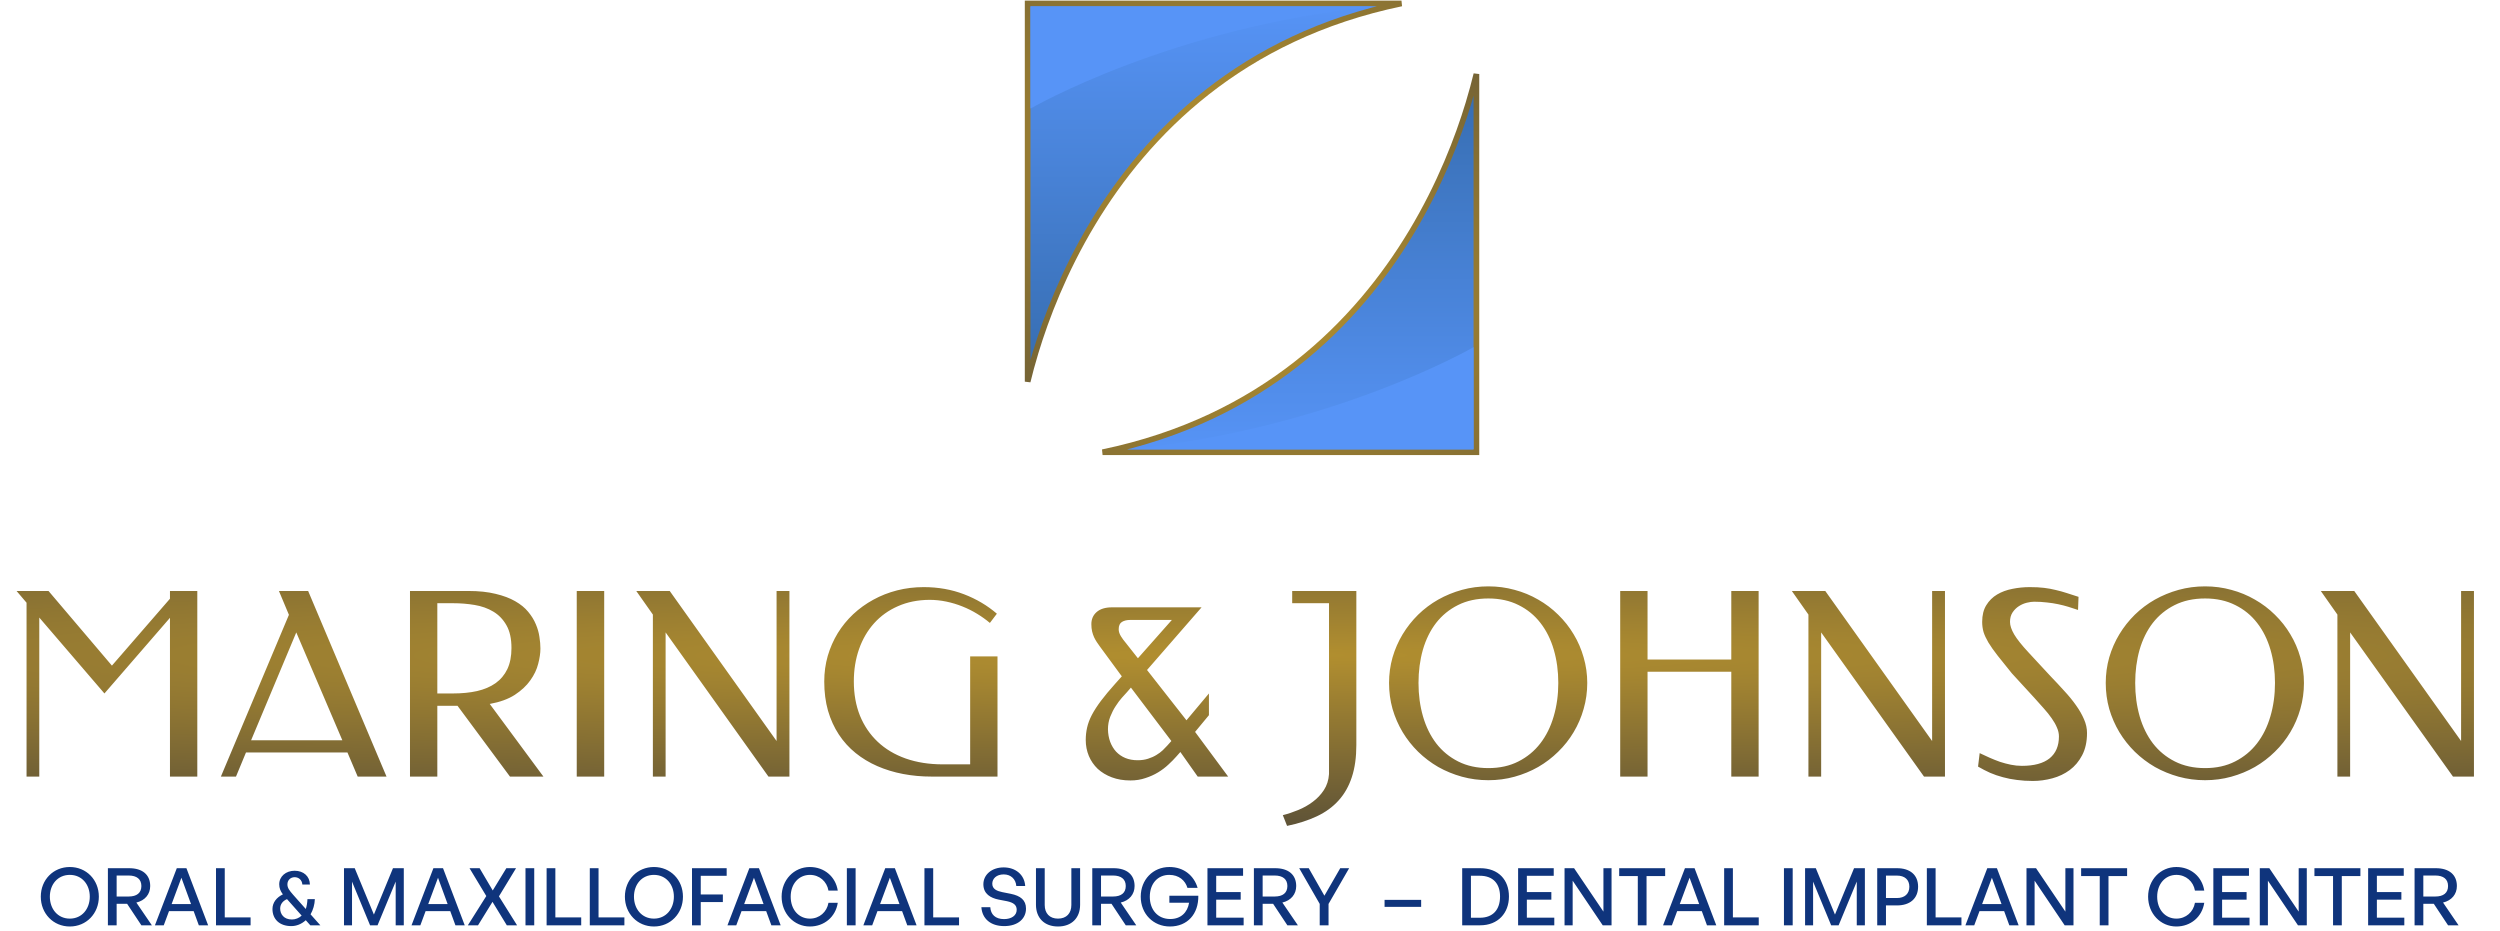 <svg width="540" height="201" viewBox="0 0 540 201" fill="none" xmlns="http://www.w3.org/2000/svg">
<path d="M15.081 200.123C11.508 200.123 8.811 197.323 8.811 193.681C8.811 190.039 11.508 187.274 15.081 187.274C18.654 187.274 21.351 190.039 21.351 193.681C21.351 197.323 18.654 200.123 15.081 200.123ZM15.081 198.422C17.692 198.422 19.392 196.326 19.392 193.681C19.392 191.036 17.692 188.974 15.081 188.974C12.47 188.974 10.769 191.036 10.769 193.681C10.769 196.326 12.47 198.422 15.081 198.422ZM25.194 199.865H23.305V187.531H27.909C30.743 187.531 32.443 188.923 32.443 191.379C32.443 193.148 31.327 194.505 29.454 194.952L32.804 199.865H30.537L27.462 195.227H25.194V199.865ZM25.194 189.112V193.647H27.788C29.54 193.647 30.537 192.874 30.537 191.379C30.537 189.902 29.54 189.112 27.788 189.112H25.194ZM42.946 199.865L41.83 196.807H36.505L35.371 199.865H33.464L38.188 187.531H40.267L44.956 199.865H42.946ZM39.184 189.593L37.071 195.278H41.263L39.184 189.593ZM54.128 199.865H46.656V187.531H48.546V198.164H54.128V199.865ZM63.301 193.251L66.049 196.344C66.255 195.742 66.375 195.004 66.41 194.213H68.007C67.973 195.364 67.629 196.567 67.08 197.494L69.193 199.865H67.028L66.049 198.766C65.121 199.607 64.039 200.037 62.906 200.037C60.432 200.037 58.852 198.594 58.852 196.344C58.852 194.952 59.745 193.836 61.102 193.183C60.569 192.461 60.312 191.826 60.312 191.001C60.312 189.318 61.737 188.081 63.644 188.081C65.568 188.081 66.908 189.283 66.942 191.053H65.31C65.225 190.039 64.486 189.472 63.644 189.472C62.751 189.472 62.081 190.125 62.081 191.018C62.081 191.791 62.493 192.324 63.301 193.251ZM60.518 196.24C60.518 197.46 61.325 198.611 63.043 198.611C63.833 198.611 64.589 198.302 65.156 197.769L61.995 194.213C61.119 194.574 60.518 195.296 60.518 196.24ZM79.936 199.865L76.037 190.434V199.865H74.302V187.531H76.621L80.761 197.546L84.883 187.531H87.219V199.865H85.467V190.417L81.551 199.865H79.936ZM98.372 199.865L97.255 196.807H91.93L90.796 199.865H88.89L93.614 187.531H95.692L100.382 199.865H98.372ZM94.61 189.593L92.497 195.278H96.688L94.61 189.593ZM103.254 199.865H101.055L105.04 193.544L101.416 187.531H103.597L106.432 192.341L109.369 187.531H111.465L107.772 193.612L111.688 199.865H109.472L106.38 194.798L103.254 199.865ZM115.395 199.865H113.506V187.531H115.395V199.865ZM125.541 199.865H118.068V187.531H119.958V198.164H125.541V199.865ZM134.868 199.865H127.396V187.531H129.285V198.164H134.868V199.865ZM141.248 200.123C137.675 200.123 134.978 197.323 134.978 193.681C134.978 190.039 137.675 187.274 141.248 187.274C144.821 187.274 147.518 190.039 147.518 193.681C147.518 197.323 144.821 200.123 141.248 200.123ZM141.248 198.422C143.859 198.422 145.559 196.326 145.559 193.681C145.559 191.036 143.859 188.974 141.248 188.974C138.637 188.974 136.936 191.036 136.936 193.681C136.936 196.326 138.637 198.422 141.248 198.422ZM151.361 199.865H149.472V187.531H156.961V189.18H151.361V193.2H156.137V194.849H151.361V199.865ZM166.614 199.865L165.497 196.807H160.172L159.038 199.865H157.132L161.856 187.531H163.934L168.624 199.865H166.614ZM162.852 189.593L160.739 195.278H164.93L162.852 189.593ZM174.929 200.123C171.493 200.123 168.83 197.323 168.83 193.681C168.83 190.056 171.493 187.274 174.929 187.274C178.021 187.274 180.494 189.335 180.958 192.375H178.948C178.605 190.383 176.99 188.974 174.946 188.974C172.506 188.974 170.789 190.95 170.789 193.681C170.789 196.447 172.506 198.422 174.946 198.422C176.99 198.422 178.605 196.996 178.948 195.004H180.958C180.494 198.061 178.021 200.123 174.929 200.123ZM184.811 199.865H182.922V187.531H184.811V199.865ZM195.971 199.865L194.854 196.807H189.529L188.395 199.865H186.488L191.212 187.531H193.291L197.98 199.865H195.971ZM192.209 189.593L190.096 195.278H194.287L192.209 189.593ZM207.153 199.865H199.68V187.531H201.57V198.164H207.153V199.865ZM221.616 196.258C221.616 198.405 219.898 200.037 216.909 200.037C213.937 200.037 212.134 198.405 211.979 195.948H213.903C213.989 197.512 214.985 198.525 216.875 198.525C218.438 198.525 219.606 197.786 219.606 196.515C219.606 195.485 218.936 194.969 217.51 194.66L215.724 194.317C213.989 193.973 212.408 193.097 212.408 191.001C212.408 188.923 214.229 187.359 216.789 187.359C219.348 187.359 221.289 188.923 221.444 191.379H219.52C219.417 189.902 218.352 188.871 216.806 188.871C215.208 188.871 214.332 189.816 214.332 190.881C214.332 192.049 215.346 192.461 216.497 192.702L218.318 193.063C220.43 193.492 221.616 194.42 221.616 196.258ZM233.303 187.531V195.433C233.303 198.267 231.482 200.123 228.527 200.123C225.573 200.123 223.769 198.267 223.769 195.433V187.531H225.658V195.485C225.658 197.271 226.706 198.422 228.527 198.422C230.365 198.422 231.413 197.271 231.413 195.485V187.531H233.303ZM237.821 199.865H235.932V187.531H240.535C243.37 187.531 245.07 188.923 245.07 191.379C245.07 193.148 243.954 194.505 242.081 194.952L245.431 199.865H243.164L240.089 195.227H237.821V199.865ZM237.821 189.112V193.647H240.415C242.167 193.647 243.164 192.874 243.164 191.379C243.164 189.902 242.167 189.112 240.415 189.112H237.821ZM252.704 200.123C249.148 200.123 246.399 197.426 246.399 193.681C246.399 190.039 249.01 187.274 252.601 187.274C255.779 187.274 257.926 189.215 258.682 191.774H256.483C256.019 190.194 254.662 188.974 252.549 188.974C250.11 188.974 248.358 190.812 248.358 193.715C248.358 196.447 250.024 198.508 252.772 198.508C255.057 198.508 256.5 197.099 256.844 194.986H252.583V193.475H258.836C258.905 197.426 256.483 200.123 252.704 200.123ZM268.626 198.216V199.865H260.81V187.531H268.505V189.18H262.699V192.685H267.99V194.334H262.699V198.216H268.626ZM272.731 199.865H270.841V187.531H275.445C278.279 187.531 279.98 188.923 279.98 191.379C279.98 193.148 278.863 194.505 276.991 194.952L280.341 199.865H278.073L274.998 195.227H272.731V199.865ZM272.731 189.112V193.647H275.325C277.077 193.647 278.073 192.874 278.073 191.379C278.073 189.902 277.077 189.112 275.325 189.112H272.731ZM286.965 195.244V199.865H285.058V195.244L280.627 187.531H282.688L286.072 193.475L289.49 187.531H291.414L286.965 195.244ZM306.969 195.88H299.067V194.368H306.969V195.88ZM319.732 199.865H315.833V187.531H319.732C323.666 187.531 325.933 190.039 325.933 193.647C325.933 197.202 323.58 199.865 319.732 199.865ZM317.722 189.163V198.233H319.646C322.48 198.233 324.009 196.481 324.009 193.647C324.009 190.864 322.498 189.163 319.646 189.163H317.722ZM335.727 198.216V199.865H327.911V187.531H335.606V189.18H329.8V192.685H335.091V194.334H329.8V198.216H335.727ZM346.188 199.865L339.695 190.228V199.865H337.942V187.531H340.004L346.342 196.91V187.531H348.095V199.865H346.188ZM355.654 199.865H353.765V189.232H349.745V187.531H359.674V189.232H355.654V199.865ZM368.706 199.865L367.589 196.807H362.264L361.13 199.865H359.224L363.948 187.531H366.026L370.716 199.865H368.706ZM364.944 189.593L362.831 195.278H367.022L364.944 189.593ZM379.888 199.865H372.416V187.531H374.305V198.164H379.888V199.865ZM387.222 199.865H385.333V187.531H387.222V199.865ZM395.53 199.865L391.63 190.434V199.865H389.896V187.531H392.215L396.354 197.546L400.477 187.531H402.813V199.865H401.061V190.417L397.145 199.865H395.53ZM409.757 195.571H407.369V199.865H405.48V187.531H409.757C412.523 187.531 414.309 188.94 414.309 191.517C414.309 194.11 412.523 195.571 409.757 195.571ZM409.74 189.129H407.369V193.973H409.74C411.406 193.973 412.42 193.063 412.42 191.534C412.42 190.005 411.406 189.129 409.74 189.129ZM423.672 199.865H416.199V187.531H418.089V198.164H423.672V199.865ZM434.012 199.865L432.896 196.807H427.57L426.437 199.865H424.53L429.254 187.531H431.332L436.022 199.865H434.012ZM430.25 189.593L428.137 195.278H432.329L430.25 189.593ZM445.967 199.865L439.474 190.228V199.865H437.722V187.531H439.783L446.122 196.91V187.531H447.874V199.865H445.967ZM455.434 199.865H453.544V189.232H449.525V187.531H459.454V189.232H455.434V199.865ZM470.09 200.123C466.655 200.123 463.992 197.323 463.992 193.681C463.992 190.056 466.655 187.274 470.09 187.274C473.182 187.274 475.656 189.335 476.12 192.375H474.11C473.766 190.383 472.151 188.974 470.107 188.974C467.668 188.974 465.95 190.95 465.95 193.681C465.95 196.447 467.668 198.422 470.107 198.422C472.151 198.422 473.766 196.996 474.11 195.004H476.12C475.656 198.061 473.182 200.123 470.09 200.123ZM485.899 198.216V199.865H478.083V187.531H485.779V189.18H479.973V192.685H485.264V194.334H479.973V198.216H485.899ZM496.36 199.865L489.867 190.228V199.865H488.115V187.531H490.176L496.515 196.91V187.531H498.267V199.865H496.36ZM505.827 199.865H503.937V189.232H499.918V187.531H509.847V189.232H505.827V199.865ZM519.332 198.216V199.865H511.516V187.531H519.212V189.18H513.406V192.685H518.697V194.334H513.406V198.216H519.332ZM523.438 199.865H521.548V187.531H526.152C528.986 187.531 530.687 188.923 530.687 191.379C530.687 193.148 529.57 194.505 527.698 194.952L531.048 199.865H528.78L525.705 195.227H523.438V199.865ZM523.438 189.112V193.647H526.032C527.784 193.647 528.78 192.874 528.78 191.379C528.78 189.902 527.784 189.112 526.032 189.112H523.438Z" fill="#0F347C"/>
<path d="M24.176 143.775L36.712 129.324V127.652H42.617V167.742H36.712V133.449L22.558 149.787L8.485 133.395V167.742H5.735V130.187L3.578 127.652H10.48L24.176 143.775ZM83.489 167.742H77.261L75.05 162.539H53.131L50.974 167.742H47.712L62.406 132.802L60.249 127.652H66.558L83.489 167.742ZM54.237 159.897H73.945L63.996 136.603L54.237 159.897ZM101.148 127.652C103.43 127.652 105.398 127.859 107.052 128.272C108.723 128.668 110.134 129.198 111.285 129.863C112.453 130.528 113.388 131.292 114.088 132.155C114.807 133.017 115.356 133.907 115.733 134.824C116.128 135.74 116.389 136.657 116.515 137.574C116.659 138.472 116.731 139.308 116.731 140.081C116.731 141.07 116.569 142.175 116.245 143.397C115.94 144.619 115.374 145.806 114.547 146.956C113.738 148.106 112.624 149.149 111.204 150.083C109.784 151 107.977 151.656 105.785 152.051L117.378 167.742H110.152L98.829 152.456H94.461V167.742H88.557V127.652H101.148ZM94.461 130.294V149.787H97.831C99.755 149.787 101.489 149.616 103.035 149.274C104.598 148.915 105.929 148.349 107.025 147.576C108.139 146.785 108.993 145.77 109.586 144.529C110.179 143.271 110.476 141.753 110.476 139.973C110.476 137.96 110.116 136.325 109.397 135.066C108.678 133.79 107.726 132.802 106.54 132.101C105.371 131.4 104.032 130.924 102.523 130.672C101.013 130.42 99.467 130.294 97.885 130.294H94.461ZM130.507 167.742H124.576V127.652H130.507V167.742ZM170.516 167.742H165.987L143.772 136.603V167.742H141.022V132.748L137.436 127.652H144.661L167.74 160.059V127.652H170.516V167.742ZM184.428 147.199C184.428 149.913 184.868 152.375 185.749 154.586C186.648 156.778 187.924 158.657 189.577 160.22C191.231 161.784 193.244 162.988 195.616 163.833C198.007 164.678 200.685 165.1 203.651 165.1H209.555V141.78H215.459V167.742H201.224C199.085 167.742 197.027 167.554 195.05 167.176C193.073 166.799 191.222 166.233 189.496 165.478C187.771 164.723 186.207 163.779 184.805 162.647C183.403 161.514 182.199 160.184 181.193 158.657C180.186 157.129 179.404 155.412 178.847 153.507C178.308 151.602 178.038 149.499 178.038 147.199C178.038 145.275 178.29 143.433 178.793 141.672C179.314 139.91 180.033 138.275 180.95 136.765C181.885 135.255 182.999 133.889 184.293 132.667C185.605 131.445 187.052 130.402 188.634 129.54C190.233 128.659 191.95 127.985 193.783 127.518C195.616 127.05 197.531 126.817 199.526 126.817C202.635 126.817 205.529 127.329 208.207 128.353C210.885 129.378 213.258 130.78 215.324 132.559L213.815 134.554C212.988 133.853 212.071 133.197 211.065 132.586C210.076 131.975 209.016 131.445 207.883 130.995C206.769 130.546 205.61 130.196 204.406 129.944C203.201 129.692 201.988 129.567 200.766 129.567C198.232 129.584 195.958 130.043 193.945 130.941C191.932 131.822 190.215 133.053 188.796 134.635C187.394 136.199 186.315 138.05 185.56 140.189C184.805 142.328 184.428 144.664 184.428 147.199ZM253.123 133.907H244.118C243.399 133.907 242.806 134.051 242.339 134.338C241.871 134.626 241.638 135.156 241.638 135.929C241.638 136.414 241.799 136.918 242.123 137.439C242.447 137.96 242.797 138.436 243.174 138.868L245.79 142.184L253.123 133.907ZM259.539 131.184L247.758 144.718L256.277 155.583L261.13 149.787V154.478L258.137 158.091L265.282 167.742H258.704L254.956 162.431L254.12 163.375C253.617 163.95 253.033 164.543 252.368 165.154C251.721 165.765 250.984 166.322 250.157 166.826C249.33 167.329 248.414 167.742 247.407 168.066C246.419 168.407 245.34 168.578 244.172 168.578C242.68 168.578 241.341 168.353 240.155 167.904C238.969 167.455 237.953 166.844 237.108 166.071C236.282 165.28 235.644 164.354 235.194 163.294C234.745 162.215 234.52 161.065 234.52 159.843C234.52 158.908 234.619 158.01 234.817 157.147C235.014 156.266 235.356 155.359 235.841 154.424C236.345 153.471 237.001 152.456 237.809 151.377C238.636 150.281 239.67 149.041 240.91 147.657L242.312 146.093L237.54 139.596C237.342 139.326 237.135 139.03 236.92 138.706C236.704 138.383 236.506 138.032 236.327 137.655C236.147 137.259 236.003 136.837 235.895 136.387C235.787 135.92 235.733 135.399 235.733 134.824C235.733 133.745 236.111 132.874 236.866 132.209C237.639 131.526 238.753 131.184 240.209 131.184H259.539ZM244.28 148.52L243.417 149.517C243.165 149.787 242.806 150.182 242.339 150.703C241.889 151.207 241.44 151.809 240.991 152.51C240.541 153.193 240.146 153.966 239.804 154.828C239.481 155.673 239.319 156.572 239.319 157.524C239.337 158.513 239.499 159.421 239.804 160.247C240.11 161.056 240.532 161.757 241.072 162.35C241.629 162.943 242.294 163.402 243.067 163.725C243.857 164.049 244.747 164.211 245.736 164.211C246.562 164.211 247.308 164.103 247.973 163.887C248.656 163.671 249.259 163.402 249.78 163.078C250.319 162.755 250.777 162.413 251.155 162.054C251.55 161.676 251.874 161.344 252.125 161.056L253.015 160.059L244.28 148.52ZM287.066 130.294H279.113V127.652H292.97V160.894C292.97 163.572 292.647 165.891 292 167.85C291.353 169.827 290.4 171.508 289.142 172.892C287.884 174.294 286.32 175.435 284.451 176.316C282.581 177.196 280.434 177.888 278.007 178.392L277.091 176.073C278.169 175.803 279.274 175.435 280.407 174.968C281.557 174.5 282.608 173.907 283.561 173.188C284.514 172.487 285.313 171.643 285.96 170.654C286.608 169.665 286.976 168.515 287.066 167.203V130.294ZM321.494 168.524C319.517 168.524 317.612 168.273 315.779 167.769C313.963 167.266 312.256 166.565 310.656 165.666C309.074 164.75 307.628 163.653 306.316 162.377C305.021 161.101 303.907 159.69 302.972 158.144C302.038 156.581 301.31 154.909 300.789 153.13C300.285 151.332 300.034 149.463 300.034 147.522C300.034 145.617 300.285 143.775 300.789 141.995C301.31 140.216 302.038 138.553 302.972 137.008C303.907 135.462 305.021 134.051 306.316 132.775C307.628 131.499 309.074 130.411 310.656 129.513C312.256 128.614 313.963 127.913 315.779 127.41C317.612 126.906 319.517 126.655 321.494 126.655C323.453 126.655 325.341 126.906 327.156 127.41C328.971 127.895 330.67 128.596 332.251 129.513C333.833 130.411 335.271 131.499 336.565 132.775C337.877 134.051 338.991 135.462 339.908 137.008C340.843 138.553 341.562 140.216 342.065 141.995C342.586 143.775 342.847 145.617 342.847 147.522C342.847 149.463 342.586 151.332 342.065 153.13C341.562 154.909 340.843 156.581 339.908 158.144C338.991 159.69 337.877 161.101 336.565 162.377C335.271 163.653 333.833 164.75 332.251 165.666C330.67 166.565 328.971 167.266 327.156 167.769C325.341 168.273 323.453 168.524 321.494 168.524ZM321.494 165.909C323.939 165.909 326.095 165.433 327.965 164.48C329.852 163.528 331.434 162.224 332.71 160.571C333.986 158.917 334.947 156.976 335.594 154.747C336.259 152.501 336.592 150.092 336.592 147.522C336.592 144.97 336.268 142.579 335.621 140.351C334.974 138.122 334.013 136.19 332.737 134.554C331.478 132.919 329.906 131.633 328.019 130.699C326.131 129.746 323.957 129.27 321.494 129.27C318.996 129.27 316.803 129.746 314.916 130.699C313.047 131.633 311.474 132.919 310.198 134.554C308.94 136.19 307.987 138.122 307.34 140.351C306.711 142.579 306.396 144.97 306.396 147.522C306.396 150.092 306.72 152.501 307.367 154.747C308.014 156.976 308.967 158.917 310.225 160.571C311.501 162.224 313.083 163.528 314.97 164.48C316.857 165.433 319.032 165.909 321.494 165.909ZM379.863 167.742H373.959V145.096H355.869V167.742H349.964V127.652H355.869V142.454H373.959V127.652H379.863V167.742ZM420.115 167.742H415.586L393.37 136.603V167.742H390.62V132.748L387.035 127.652H394.26L417.338 160.059V127.652H420.115V167.742ZM438.421 126.817C439.607 126.817 440.641 126.87 441.521 126.978C442.42 127.086 443.256 127.239 444.029 127.437C444.82 127.616 445.601 127.832 446.374 128.084C447.147 128.335 448.01 128.614 448.963 128.919L448.855 131.75C448.172 131.517 447.48 131.292 446.779 131.076C446.078 130.861 445.341 130.672 444.568 130.51C443.813 130.348 443.004 130.223 442.142 130.133C441.279 130.025 440.353 129.971 439.365 129.971C438.915 129.971 438.394 130.043 437.801 130.187C437.208 130.33 436.642 130.573 436.102 130.915C435.563 131.256 435.105 131.705 434.727 132.263C434.35 132.82 434.161 133.512 434.161 134.338C434.161 135.111 434.467 136.019 435.078 137.061C435.689 138.086 436.714 139.371 438.151 140.917L442.896 146.039C443.939 147.118 444.936 148.187 445.889 149.248C446.86 150.29 447.704 151.323 448.423 152.348C449.142 153.354 449.717 154.361 450.149 155.368C450.58 156.356 450.796 157.336 450.796 158.306C450.796 160.193 450.445 161.802 449.744 163.132C449.061 164.444 448.163 165.514 447.048 166.34C445.952 167.149 444.703 167.742 443.301 168.12C441.899 168.497 440.497 168.686 439.095 168.686C437.873 168.686 436.732 168.614 435.671 168.47C434.611 168.344 433.595 168.147 432.625 167.877C431.672 167.625 430.755 167.311 429.875 166.934C428.994 166.538 428.122 166.089 427.259 165.585L427.61 162.674C428.311 162.997 429.03 163.33 429.767 163.671C430.504 163.995 431.25 164.291 432.005 164.561C432.777 164.813 433.559 165.019 434.35 165.181C435.141 165.343 435.932 165.424 436.723 165.424C439.365 165.424 441.36 164.885 442.708 163.806C444.056 162.71 444.73 161.128 444.73 159.061C444.73 158.432 444.586 157.794 444.298 157.147C444.029 156.5 443.651 155.835 443.166 155.152C442.681 154.451 442.106 153.732 441.441 152.995C440.794 152.258 440.102 151.485 439.365 150.676L434.566 145.446C433.344 143.954 432.319 142.678 431.492 141.618C430.665 140.557 430 139.614 429.497 138.787C429.012 137.96 428.661 137.205 428.446 136.522C428.248 135.821 428.149 135.093 428.149 134.338C428.149 132.883 428.446 131.678 429.039 130.726C429.632 129.755 430.414 128.982 431.384 128.407C432.355 127.832 433.451 127.428 434.674 127.194C435.896 126.942 437.145 126.817 438.421 126.817ZM476.3 168.524C474.323 168.524 472.418 168.273 470.585 167.769C468.769 167.266 467.062 166.565 465.462 165.666C463.881 164.75 462.434 163.653 461.122 162.377C459.828 161.101 458.713 159.69 457.779 158.144C456.844 156.581 456.116 154.909 455.595 153.13C455.092 151.332 454.84 149.463 454.84 147.522C454.84 145.617 455.092 143.775 455.595 141.995C456.116 140.216 456.844 138.553 457.779 137.008C458.713 135.462 459.828 134.051 461.122 132.775C462.434 131.499 463.881 130.411 465.462 129.513C467.062 128.614 468.769 127.913 470.585 127.41C472.418 126.906 474.323 126.655 476.3 126.655C478.259 126.655 480.147 126.906 481.962 127.41C483.777 127.895 485.476 128.596 487.057 129.513C488.639 130.411 490.077 131.499 491.371 132.775C492.683 134.051 493.798 135.462 494.714 137.008C495.649 138.553 496.368 140.216 496.871 141.995C497.392 143.775 497.653 145.617 497.653 147.522C497.653 149.463 497.392 151.332 496.871 153.13C496.368 154.909 495.649 156.581 494.714 158.144C493.798 159.69 492.683 161.101 491.371 162.377C490.077 163.653 488.639 164.75 487.057 165.666C485.476 166.565 483.777 167.266 481.962 167.769C480.147 168.273 478.259 168.524 476.3 168.524ZM476.3 165.909C478.745 165.909 480.902 165.433 482.771 164.48C484.658 163.528 486.24 162.224 487.516 160.571C488.792 158.917 489.753 156.976 490.401 154.747C491.066 152.501 491.398 150.092 491.398 147.522C491.398 144.97 491.075 142.579 490.428 140.351C489.78 138.122 488.819 136.19 487.543 134.554C486.285 132.919 484.712 131.633 482.825 130.699C480.937 129.746 478.763 129.27 476.3 129.27C473.802 129.27 471.609 129.746 469.722 130.699C467.853 131.633 466.28 132.919 465.004 134.554C463.746 136.19 462.793 138.122 462.146 140.351C461.517 142.579 461.203 144.97 461.203 147.522C461.203 150.092 461.526 152.501 462.173 154.747C462.82 156.976 463.773 158.917 465.031 160.571C466.307 162.224 467.889 163.528 469.776 164.48C471.663 165.433 473.838 165.909 476.3 165.909ZM534.373 167.742H529.843L507.628 136.603V167.742H504.878V132.748L501.293 127.652H508.518L531.596 160.059V127.652H534.373V167.742Z" fill="url(#paint0_radial_8061_929)"/>
<path d="M221.972 82.441V0.749H302.72C268.078 7.947 247.753 28.742 236.017 48.261C229.773 58.646 225.959 68.67 223.705 76.098C222.973 78.511 222.405 80.65 221.972 82.441Z" fill="url(#paint1_linear_8061_929)" stroke="url(#paint2_radial_8061_929)" stroke-width="1.227"/>
<path d="M222.586 1.362H297.433C253.261 5.656 222.586 23.448 222.586 23.448L222.586 1.362Z" fill="#5794F7"/>
<path d="M318.905 15.989V97.681H238.157C272.799 90.483 293.124 69.687 304.86 50.168C311.104 39.784 314.918 29.759 317.172 22.331C317.904 19.919 318.472 17.779 318.905 15.989Z" fill="url(#paint3_linear_8061_929)" stroke="url(#paint4_radial_8061_929)" stroke-width="1.227"/>
<path d="M318.291 97.067H243.445C287.617 92.773 318.291 74.982 318.291 74.982L318.291 97.067Z" fill="#5794F7"/>
<defs>
<radialGradient id="paint0_radial_8061_929" cx="0" cy="0" r="1" gradientUnits="userSpaceOnUse" gradientTransform="translate(270.345 141.53) rotate(90) scale(40.606 867.332)">
<stop stop-color="#B28F2F"/>
<stop offset="1" stop-color="#564D38"/>
</radialGradient>
<linearGradient id="paint1_linear_8061_929" x1="265.531" y1="0.135" x2="265.531" y2="88.479" gradientUnits="userSpaceOnUse">
<stop stop-color="#5794F7"/>
<stop offset="1" stop-color="#3369A9"/>
</linearGradient>
<radialGradient id="paint2_radial_8061_929" cx="0" cy="0" r="1" gradientUnits="userSpaceOnUse" gradientTransform="translate(265.587 30.587) rotate(90) scale(89.682 142.158)">
<stop stop-color="#B28F2F"/>
<stop offset="1" stop-color="#564D38"/>
</radialGradient>
<linearGradient id="paint3_linear_8061_929" x1="275.347" y1="98.294" x2="275.347" y2="9.951" gradientUnits="userSpaceOnUse">
<stop stop-color="#5794F7"/>
<stop offset="1" stop-color="#3369A9"/>
</linearGradient>
<radialGradient id="paint4_radial_8061_929" cx="0" cy="0" r="1" gradientUnits="userSpaceOnUse" gradientTransform="translate(275.29 67.843) rotate(-90) scale(89.682 142.158)">
<stop stop-color="#B28F2F"/>
<stop offset="1" stop-color="#564D38"/>
</radialGradient>
</defs>
</svg>
